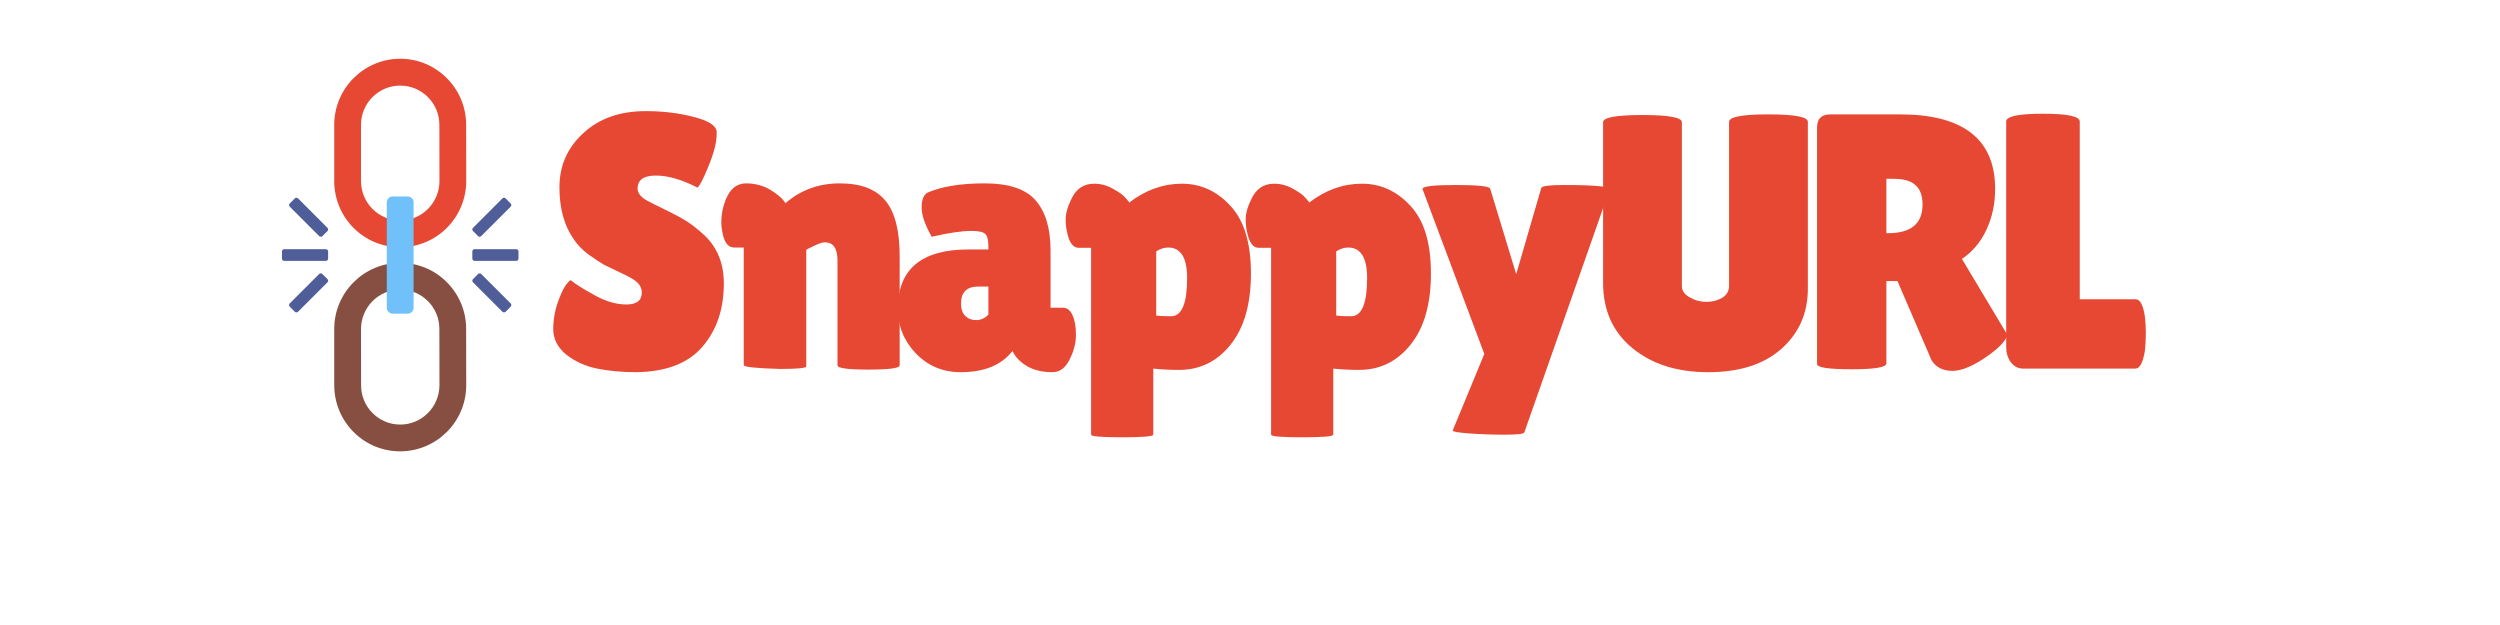 <svg xmlns="http://www.w3.org/2000/svg" xmlns:xlink="http://www.w3.org/1999/xlink" width="200" zoomAndPan="magnify" viewBox="0 0 112.5 30" height="50" preserveAspectRatio="xMidYMid meet" version="1.0"><defs><g/><clipPath id="6a69afc64e"><path d="M 12 2 L 19 2 L 19 12 L 12 12 Z M 12 2 " clip-rule="nonzero"/></clipPath><clipPath id="feab0af278"><path d="M 4.477 11.992 L 15.254 1.215 L 26.547 12.504 L 15.77 23.281 Z M 4.477 11.992 " clip-rule="nonzero"/></clipPath><clipPath id="3c04ab5cdd"><path d="M 4.477 11.992 L 15.254 1.215 L 26.547 12.504 L 15.77 23.281 Z M 4.477 11.992 " clip-rule="nonzero"/></clipPath><clipPath id="3410eb5c29"><path d="M 12 12 L 19 12 L 19 22 L 12 22 Z M 12 12 " clip-rule="nonzero"/></clipPath><clipPath id="1dfba904e1"><path d="M 4.477 11.992 L 15.254 1.215 L 26.547 12.504 L 15.77 23.281 Z M 4.477 11.992 " clip-rule="nonzero"/></clipPath><clipPath id="e9f304b7e6"><path d="M 4.477 11.992 L 15.254 1.215 L 26.547 12.504 L 15.77 23.281 Z M 4.477 11.992 " clip-rule="nonzero"/></clipPath><clipPath id="c062bee9b0"><path d="M 14 9 L 17 9 L 17 16 L 14 16 Z M 14 9 " clip-rule="nonzero"/></clipPath><clipPath id="77017c713d"><path d="M 4.477 11.992 L 15.254 1.215 L 26.547 12.504 L 15.77 23.281 Z M 4.477 11.992 " clip-rule="nonzero"/></clipPath><clipPath id="e8143a6031"><path d="M 4.477 11.992 L 15.254 1.215 L 26.547 12.504 L 15.77 23.281 Z M 4.477 11.992 " clip-rule="nonzero"/></clipPath><clipPath id="1e710275f6"><path d="M 9 11 L 12 11 L 12 13 L 9 13 Z M 9 11 " clip-rule="nonzero"/></clipPath><clipPath id="d794c372c6"><path d="M 4.477 11.992 L 15.254 1.215 L 26.547 12.504 L 15.77 23.281 Z M 4.477 11.992 " clip-rule="nonzero"/></clipPath><clipPath id="ab1c1de32c"><path d="M 4.477 11.992 L 15.254 1.215 L 26.547 12.504 L 15.77 23.281 Z M 4.477 11.992 " clip-rule="nonzero"/></clipPath><clipPath id="f01eb923c4"><path d="M 10 13 L 12 13 L 12 15 L 10 15 Z M 10 13 " clip-rule="nonzero"/></clipPath><clipPath id="f82f77777a"><path d="M 4.477 11.992 L 15.254 1.215 L 26.547 12.504 L 15.77 23.281 Z M 4.477 11.992 " clip-rule="nonzero"/></clipPath><clipPath id="a33c6aaa61"><path d="M 4.477 11.992 L 15.254 1.215 L 26.547 12.504 L 15.77 23.281 Z M 4.477 11.992 " clip-rule="nonzero"/></clipPath><clipPath id="8bb81081e9"><path d="M 10 9 L 12 9 L 12 12 L 10 12 Z M 10 9 " clip-rule="nonzero"/></clipPath><clipPath id="f3ff1bf606"><path d="M 4.477 11.992 L 15.254 1.215 L 26.547 12.504 L 15.77 23.281 Z M 4.477 11.992 " clip-rule="nonzero"/></clipPath><clipPath id="ed58f849e7"><path d="M 4.477 11.992 L 15.254 1.215 L 26.547 12.504 L 15.77 23.281 Z M 4.477 11.992 " clip-rule="nonzero"/></clipPath><clipPath id="cb407e382d"><path d="M 18 11 L 22 11 L 22 13 L 18 13 Z M 18 11 " clip-rule="nonzero"/></clipPath><clipPath id="945c600c9c"><path d="M 4.477 11.992 L 15.254 1.215 L 26.547 12.504 L 15.77 23.281 Z M 4.477 11.992 " clip-rule="nonzero"/></clipPath><clipPath id="875442f3dc"><path d="M 4.477 11.992 L 15.254 1.215 L 26.547 12.504 L 15.77 23.281 Z M 4.477 11.992 " clip-rule="nonzero"/></clipPath><clipPath id="df22304850"><path d="M 18 13 L 21 13 L 21 15 L 18 15 Z M 18 13 " clip-rule="nonzero"/></clipPath><clipPath id="9c5f6e2694"><path d="M 4.477 11.992 L 15.254 1.215 L 26.547 12.504 L 15.77 23.281 Z M 4.477 11.992 " clip-rule="nonzero"/></clipPath><clipPath id="40de6bf888"><path d="M 4.477 11.992 L 15.254 1.215 L 26.547 12.504 L 15.77 23.281 Z M 4.477 11.992 " clip-rule="nonzero"/></clipPath><clipPath id="99a9d58393"><path d="M 18 9 L 21 9 L 21 12 L 18 12 Z M 18 9 " clip-rule="nonzero"/></clipPath><clipPath id="10ca90fc8b"><path d="M 4.477 11.992 L 15.254 1.215 L 26.547 12.504 L 15.77 23.281 Z M 4.477 11.992 " clip-rule="nonzero"/></clipPath><clipPath id="d3f30ab291"><path d="M 4.477 11.992 L 15.254 1.215 L 26.547 12.504 L 15.77 23.281 Z M 4.477 11.992 " clip-rule="nonzero"/></clipPath></defs><g fill="#e64833" fill-opacity="1"><g transform="translate(22.306, 17.693)"><g><path d="M 1.328 -4.25 C 1.547 -4.07 1.926 -3.832 2.469 -3.531 C 3.008 -3.227 3.523 -3.078 4.016 -3.078 C 4.504 -3.078 4.75 -3.27 4.75 -3.656 C 4.75 -3.832 4.68 -3.988 4.547 -4.125 C 4.41 -4.258 4.156 -4.41 3.781 -4.578 C 3.406 -4.754 3.125 -4.891 2.938 -4.984 C 2.758 -5.086 2.516 -5.25 2.203 -5.469 C 1.898 -5.695 1.664 -5.938 1.5 -6.188 C 1.031 -6.844 0.797 -7.68 0.797 -8.703 C 0.797 -9.734 1.176 -10.598 1.938 -11.297 C 2.695 -12.004 3.695 -12.359 4.938 -12.359 C 5.77 -12.359 6.539 -12.266 7.25 -12.078 C 7.957 -11.898 8.32 -11.664 8.344 -11.375 C 8.344 -11.344 8.344 -11.305 8.344 -11.266 C 8.344 -10.859 8.211 -10.344 7.953 -9.719 C 7.703 -9.102 7.523 -8.758 7.422 -8.688 C 6.68 -9.07 6.016 -9.266 5.422 -9.266 C 4.836 -9.266 4.547 -9.055 4.547 -8.641 C 4.547 -8.391 4.758 -8.164 5.188 -7.969 C 5.281 -7.914 5.414 -7.848 5.594 -7.766 C 5.77 -7.68 5.969 -7.582 6.188 -7.469 C 6.414 -7.363 6.66 -7.227 6.922 -7.062 C 7.18 -6.895 7.461 -6.672 7.766 -6.391 C 8.379 -5.805 8.688 -5.039 8.688 -4.094 C 8.688 -2.852 8.344 -1.836 7.656 -1.047 C 6.977 -0.254 5.926 0.148 4.5 0.172 C 3.801 0.172 3.172 0.113 2.609 0 C 2.047 -0.113 1.551 -0.336 1.125 -0.672 C 0.707 -1.016 0.5 -1.422 0.5 -1.891 C 0.5 -2.367 0.586 -2.844 0.766 -3.312 C 0.941 -3.789 1.129 -4.102 1.328 -4.25 Z M 1.328 -4.25 "/></g></g></g><g fill="#e64833" fill-opacity="1"><g transform="translate(30.528, 17.693)"><g><path d="M 4.422 -0.109 C 4.422 -0.023 4.004 0.016 3.172 0.016 C 2.004 -0.016 1.422 -0.078 1.422 -0.172 L 1.422 -5.812 L 0.969 -5.812 C 0.664 -5.812 0.473 -6.066 0.391 -6.578 C 0.359 -6.734 0.344 -6.883 0.344 -7.031 C 0.344 -7.395 0.414 -7.758 0.562 -8.125 C 0.77 -8.633 1.094 -8.891 1.531 -8.891 C 1.969 -8.891 2.359 -8.785 2.703 -8.578 C 3.055 -8.367 3.297 -8.156 3.422 -7.938 C 4.148 -8.57 5.02 -8.891 6.031 -8.891 C 7.039 -8.891 7.77 -8.613 8.219 -8.062 C 8.676 -7.52 8.906 -6.629 8.906 -5.391 L 8.906 -0.156 C 8.906 -0.02 8.406 0.047 7.406 0.047 C 6.414 0.047 5.922 -0.02 5.922 -0.156 L 5.922 -5.188 C 5.922 -5.77 5.719 -6.062 5.312 -6.062 C 5.195 -6.062 5.035 -6.008 4.828 -5.906 C 4.617 -5.812 4.484 -5.742 4.422 -5.703 Z M 4.422 -0.109 "/></g></g></g><g fill="#e64833" fill-opacity="1"><g transform="translate(39.098, 17.693)"><g><path d="M 1.875 -6.328 C 1.551 -6.898 1.391 -7.367 1.391 -7.734 C 1.391 -8.109 1.488 -8.348 1.688 -8.453 C 2.352 -8.742 3.266 -8.891 4.422 -8.891 C 5.578 -8.891 6.391 -8.617 6.859 -8.078 C 7.336 -7.535 7.578 -6.734 7.578 -5.672 L 7.578 -2.922 L 8.172 -2.922 C 8.367 -2.922 8.52 -2.805 8.625 -2.578 C 8.738 -2.348 8.797 -2.031 8.797 -1.625 C 8.797 -1.219 8.691 -0.816 8.484 -0.422 C 8.285 -0.023 8.016 0.172 7.672 0.172 C 7.035 0.172 6.531 0.004 6.156 -0.328 C 5.977 -0.473 5.844 -0.645 5.75 -0.844 C 5.219 -0.164 4.391 0.172 3.266 0.172 C 2.41 0.172 1.691 -0.129 1.109 -0.734 C 0.535 -1.336 0.25 -2.051 0.25 -2.875 C 0.25 -4.77 1.379 -5.719 3.641 -5.719 L 4.594 -5.719 L 4.594 -5.891 C 4.594 -6.191 4.539 -6.383 4.438 -6.469 C 4.344 -6.562 4.117 -6.609 3.766 -6.609 C 3.316 -6.609 2.688 -6.516 1.875 -6.328 Z M 3.281 -3.125 C 3.281 -2.863 3.348 -2.664 3.484 -2.531 C 3.617 -2.395 3.797 -2.328 4.016 -2.328 C 4.234 -2.328 4.426 -2.414 4.594 -2.594 L 4.594 -3.938 L 4.109 -3.938 C 3.555 -3.938 3.281 -3.664 3.281 -3.125 Z M 3.281 -3.125 "/></g></g></g><g fill="#e64833" fill-opacity="1"><g transform="translate(47.076, 17.693)"><g><path d="M 4.531 3.172 C 4.531 3.254 4.031 3.297 3.031 3.297 C 2.039 3.297 1.547 3.254 1.547 3.172 L 1.547 -5.797 L 0.953 -5.797 C 0.68 -5.797 0.492 -6.051 0.391 -6.562 C 0.348 -6.727 0.328 -6.938 0.328 -7.188 C 0.328 -7.445 0.41 -7.75 0.578 -8.094 C 0.805 -8.613 1.176 -8.875 1.688 -8.875 C 2.02 -8.875 2.328 -8.789 2.609 -8.625 C 2.898 -8.469 3.098 -8.32 3.203 -8.188 C 3.316 -8.062 3.375 -7.988 3.375 -7.969 C 4.156 -8.57 5 -8.875 5.906 -8.875 C 6.812 -8.875 7.586 -8.52 8.234 -7.812 C 8.891 -7.113 9.219 -6.031 9.219 -4.562 C 9.219 -3.094 8.891 -1.953 8.234 -1.141 C 7.586 -0.336 6.766 0.062 5.766 0.062 C 5.316 0.062 4.906 0.039 4.531 0 Z M 5.25 -5.812 C 5.051 -5.812 4.859 -5.75 4.672 -5.625 L 4.672 -2.547 C 4.867 -2.523 5.023 -2.516 5.141 -2.516 C 5.266 -2.516 5.363 -2.516 5.438 -2.516 C 5.914 -2.555 6.156 -3.164 6.156 -4.344 C 6.156 -5.32 5.852 -5.812 5.25 -5.812 Z M 5.25 -5.812 "/></g></g></g><g fill="#e64833" fill-opacity="1"><g transform="translate(55.716, 17.693)"><g><path d="M 4.531 3.172 C 4.531 3.254 4.031 3.297 3.031 3.297 C 2.039 3.297 1.547 3.254 1.547 3.172 L 1.547 -5.797 L 0.953 -5.797 C 0.68 -5.797 0.492 -6.051 0.391 -6.562 C 0.348 -6.727 0.328 -6.938 0.328 -7.188 C 0.328 -7.445 0.41 -7.75 0.578 -8.094 C 0.805 -8.613 1.176 -8.875 1.688 -8.875 C 2.02 -8.875 2.328 -8.789 2.609 -8.625 C 2.898 -8.469 3.098 -8.32 3.203 -8.188 C 3.316 -8.062 3.375 -7.988 3.375 -7.969 C 4.156 -8.57 5 -8.875 5.906 -8.875 C 6.812 -8.875 7.586 -8.52 8.234 -7.812 C 8.891 -7.113 9.219 -6.031 9.219 -4.562 C 9.219 -3.094 8.891 -1.953 8.234 -1.141 C 7.586 -0.336 6.766 0.062 5.766 0.062 C 5.316 0.062 4.906 0.039 4.531 0 Z M 5.25 -5.812 C 5.051 -5.812 4.859 -5.75 4.672 -5.625 L 4.672 -2.547 C 4.867 -2.523 5.023 -2.516 5.141 -2.516 C 5.266 -2.516 5.363 -2.516 5.438 -2.516 C 5.914 -2.555 6.156 -3.164 6.156 -4.344 C 6.156 -5.32 5.852 -5.812 5.25 -5.812 Z M 5.25 -5.812 "/></g></g></g><g fill="#e64833" fill-opacity="1"><g transform="translate(64.356, 17.693)"><g><path d="M 0.172 -8.625 C 0.172 -8.75 0.703 -8.812 1.766 -8.812 C 2.828 -8.812 3.379 -8.754 3.422 -8.641 L 4.672 -4.531 L 5.875 -8.672 C 5.914 -8.766 6.273 -8.812 6.953 -8.812 C 8.492 -8.812 9.227 -8.738 9.156 -8.594 L 5.062 3.062 C 5.051 3.133 4.734 3.172 4.109 3.172 C 3.492 3.172 2.914 3.148 2.375 3.109 C 1.844 3.066 1.594 3.02 1.625 2.969 L 3.141 -0.703 Z M 0.172 -8.625 "/></g></g></g><g fill="#e64833" fill-opacity="1"><g transform="translate(72.683, 17.693)"><g><path d="M 6.562 -11.844 C 6.562 -12.082 7.191 -12.203 8.453 -12.203 C 9.711 -12.203 10.344 -12.082 10.344 -11.844 L 10.344 -3.844 C 10.344 -2.664 9.922 -1.703 9.078 -0.953 C 8.234 -0.203 7.062 0.172 5.562 0.172 C 4.07 0.172 2.859 -0.211 1.922 -0.984 C 0.984 -1.754 0.516 -2.797 0.516 -4.109 L 0.516 -11.828 C 0.516 -12.055 1.145 -12.172 2.406 -12.172 C 3.664 -12.172 4.297 -12.055 4.297 -11.828 L 4.297 -3.969 C 4.297 -3.738 4.422 -3.555 4.672 -3.422 C 4.922 -3.273 5.188 -3.203 5.469 -3.203 C 5.75 -3.203 6 -3.266 6.219 -3.391 C 6.445 -3.523 6.562 -3.719 6.562 -3.969 Z M 6.562 -11.844 "/></g></g></g><g fill="#e64833" fill-opacity="1"><g transform="translate(82.594, 17.693)"><g><path d="M 4.203 -0.25 C 4.203 -0.062 3.648 0.031 2.547 0.031 C 1.43 0.031 0.875 -0.051 0.875 -0.219 L 0.875 -11.578 C 0.875 -11.992 1.086 -12.203 1.516 -12.203 L 4.844 -12.203 C 7.895 -12.203 9.422 -11.008 9.422 -8.625 C 9.422 -7.906 9.281 -7.25 9 -6.656 C 8.727 -6.07 8.336 -5.609 7.828 -5.266 L 10.016 -1.609 C 9.922 -1.328 9.617 -1.004 9.109 -0.641 C 8.41 -0.141 7.832 0.109 7.375 0.109 C 6.926 0.109 6.594 -0.055 6.375 -0.391 L 4.734 -4.203 L 4.203 -4.203 Z M 4.203 -9.109 L 4.203 -6.5 L 4.281 -6.5 C 5.383 -6.5 5.938 -6.957 5.938 -7.875 C 5.938 -8.289 5.828 -8.598 5.609 -8.797 C 5.398 -9.004 5.051 -9.109 4.562 -9.109 Z M 4.203 -9.109 "/></g></g></g><g fill="#e64833" fill-opacity="1"><g transform="translate(91.844, 17.693)"><g><path d="M 0.703 -1.031 L 0.703 -11.859 C 0.703 -12.109 1.289 -12.234 2.469 -12.234 C 3.645 -12.234 4.234 -12.109 4.234 -11.859 L 4.234 -3.328 L 6.922 -3.328 C 7.129 -3.328 7.273 -3.055 7.359 -2.516 C 7.391 -2.242 7.406 -1.969 7.406 -1.688 C 7.406 -1.406 7.391 -1.125 7.359 -0.844 C 7.266 -0.281 7.113 0 6.906 0 L 1.531 0 C 1.281 0 1.078 -0.102 0.922 -0.312 C 0.773 -0.52 0.703 -0.758 0.703 -1.031 Z M 0.703 -1.031 "/></g></g></g><g clip-path="url(#6a69afc64e)"><g clip-path="url(#feab0af278)"><g clip-path="url(#3c04ab5cdd)"><path fill="#e64833" d="M 15.461 11.867 C 14.617 11.867 13.82 11.539 13.223 10.941 C 12.625 10.344 12.297 9.547 12.293 8.699 L 12.293 6 C 12.289 4.25 13.711 2.824 15.457 2.82 C 15.457 2.82 15.457 2.82 15.461 2.82 C 16.305 2.82 17.098 3.152 17.695 3.75 C 18.293 4.348 18.625 5.145 18.625 5.992 L 18.629 8.688 C 18.629 10.441 17.211 11.867 15.465 11.867 C 15.465 11.867 15.461 11.867 15.461 11.867 Z M 15.461 4.109 C 15.461 4.109 15.457 4.109 15.457 4.109 C 14.418 4.109 13.574 4.957 13.578 6 L 13.578 8.695 C 13.582 9.203 13.777 9.676 14.133 10.031 C 14.488 10.387 14.953 10.582 15.465 10.582 C 16.5 10.582 17.344 9.734 17.344 8.691 L 17.34 5.996 C 17.34 5.488 17.145 5.016 16.789 4.66 C 16.434 4.305 15.961 4.109 15.461 4.109 Z M 15.461 4.109 " fill-opacity="1" fill-rule="nonzero"/></g></g></g><g clip-path="url(#3410eb5c29)"><g clip-path="url(#1dfba904e1)"><g clip-path="url(#e9f304b7e6)"><path fill="#874f41" d="M 15.461 21.664 C 14.617 21.664 13.82 21.336 13.223 20.738 C 12.625 20.137 12.297 19.34 12.293 18.492 L 12.293 15.797 C 12.289 14.047 13.711 12.621 15.457 12.617 C 15.457 12.617 15.457 12.617 15.461 12.617 C 16.305 12.617 17.098 12.945 17.695 13.543 C 18.297 14.145 18.625 14.941 18.625 15.789 L 18.629 18.484 C 18.633 20.234 17.211 21.66 15.465 21.664 C 15.465 21.664 15.461 21.664 15.461 21.664 Z M 15.461 13.902 C 15.461 13.902 15.457 13.902 15.457 13.902 C 14.418 13.902 13.578 14.754 13.578 15.797 L 13.582 18.492 C 13.582 18.996 13.777 19.473 14.133 19.828 C 14.488 20.184 14.961 20.379 15.461 20.379 C 15.461 20.379 15.461 20.379 15.465 20.379 C 16.5 20.379 17.344 19.527 17.344 18.484 L 17.34 15.789 C 17.34 15.285 17.145 14.809 16.789 14.453 C 16.434 14.098 15.961 13.902 15.461 13.902 Z M 15.461 13.902 " fill-opacity="1" fill-rule="nonzero"/></g></g></g><g clip-path="url(#c062bee9b0)"><g clip-path="url(#77017c713d)"><g clip-path="url(#e8143a6031)"><path fill="#70c1f9" d="M 15.824 15.055 L 15.098 15.055 C 14.945 15.055 14.816 14.93 14.816 14.773 L 14.816 9.711 C 14.816 9.559 14.941 9.43 15.098 9.43 L 15.824 9.43 C 15.977 9.43 16.102 9.559 16.102 9.711 L 16.102 14.773 C 16.102 14.93 15.977 15.055 15.824 15.055 Z M 15.824 15.055 " fill-opacity="1" fill-rule="nonzero"/></g></g></g><g clip-path="url(#1e710275f6)"><g clip-path="url(#d794c372c6)"><g clip-path="url(#ab1c1de32c)"><path fill="#4f5d99" d="M 9.891 11.961 L 11.891 11.961 C 11.949 11.961 12 12.008 12 12.07 L 12 12.414 C 12 12.473 11.949 12.523 11.891 12.523 L 9.891 12.523 C 9.832 12.523 9.785 12.477 9.785 12.414 L 9.785 12.07 C 9.785 12.008 9.832 11.961 9.891 11.961 Z M 9.891 11.961 " fill-opacity="1" fill-rule="nonzero"/></g></g></g><g clip-path="url(#f01eb923c4)"><g clip-path="url(#f82f77777a)"><g clip-path="url(#a33c6aaa61)"><path fill="#4f5d99" d="M 10.156 14.566 L 11.57 13.152 C 11.613 13.109 11.68 13.109 11.723 13.152 L 11.969 13.398 C 12.012 13.438 12.012 13.508 11.969 13.551 L 10.555 14.965 C 10.512 15.008 10.445 15.004 10.402 14.965 L 10.156 14.719 C 10.117 14.676 10.117 14.609 10.156 14.566 Z M 10.156 14.566 " fill-opacity="1" fill-rule="nonzero"/></g></g></g><g clip-path="url(#8bb81081e9)"><g clip-path="url(#f3ff1bf606)"><g clip-path="url(#ed58f849e7)"><path fill="#4f5d99" d="M 10.156 9.918 L 11.57 11.332 C 11.613 11.375 11.68 11.375 11.723 11.336 L 11.969 11.09 C 12.012 11.047 12.012 10.977 11.969 10.938 L 10.555 9.523 C 10.512 9.48 10.445 9.48 10.402 9.523 L 10.156 9.77 C 10.117 9.809 10.117 9.879 10.156 9.918 Z M 10.156 9.918 " fill-opacity="1" fill-rule="nonzero"/></g></g></g><g clip-path="url(#cb407e382d)"><g clip-path="url(#945c600c9c)"><g clip-path="url(#875442f3dc)"><path fill="#4f5d99" d="M 21.031 11.961 L 19.027 11.961 C 18.969 11.961 18.922 12.008 18.922 12.07 L 18.922 12.414 C 18.922 12.473 18.969 12.523 19.027 12.523 L 21.031 12.523 C 21.09 12.523 21.137 12.473 21.137 12.414 L 21.137 12.07 C 21.137 12.008 21.09 11.961 21.031 11.961 Z M 21.031 11.961 " fill-opacity="1" fill-rule="nonzero"/></g></g></g><g clip-path="url(#df22304850)"><g clip-path="url(#9c5f6e2694)"><g clip-path="url(#40de6bf888)"><path fill="#4f5d99" d="M 20.762 14.566 L 19.348 13.152 C 19.309 13.109 19.238 13.109 19.199 13.152 L 18.953 13.398 C 18.91 13.438 18.91 13.508 18.953 13.551 L 20.367 14.965 C 20.406 15.004 20.477 15.004 20.52 14.965 L 20.762 14.719 C 20.805 14.676 20.805 14.609 20.762 14.566 Z M 20.762 14.566 " fill-opacity="1" fill-rule="nonzero"/></g></g></g><g clip-path="url(#99a9d58393)"><g clip-path="url(#10ca90fc8b)"><g clip-path="url(#d3f30ab291)"><path fill="#4f5d99" d="M 20.762 9.918 L 19.348 11.332 C 19.309 11.375 19.238 11.375 19.199 11.336 L 18.953 11.09 C 18.91 11.047 18.91 10.977 18.953 10.938 L 20.367 9.523 C 20.406 9.48 20.477 9.48 20.52 9.523 L 20.762 9.77 C 20.805 9.809 20.805 9.879 20.762 9.918 Z M 20.762 9.918 " fill-opacity="1" fill-rule="nonzero"/></g></g></g></svg>